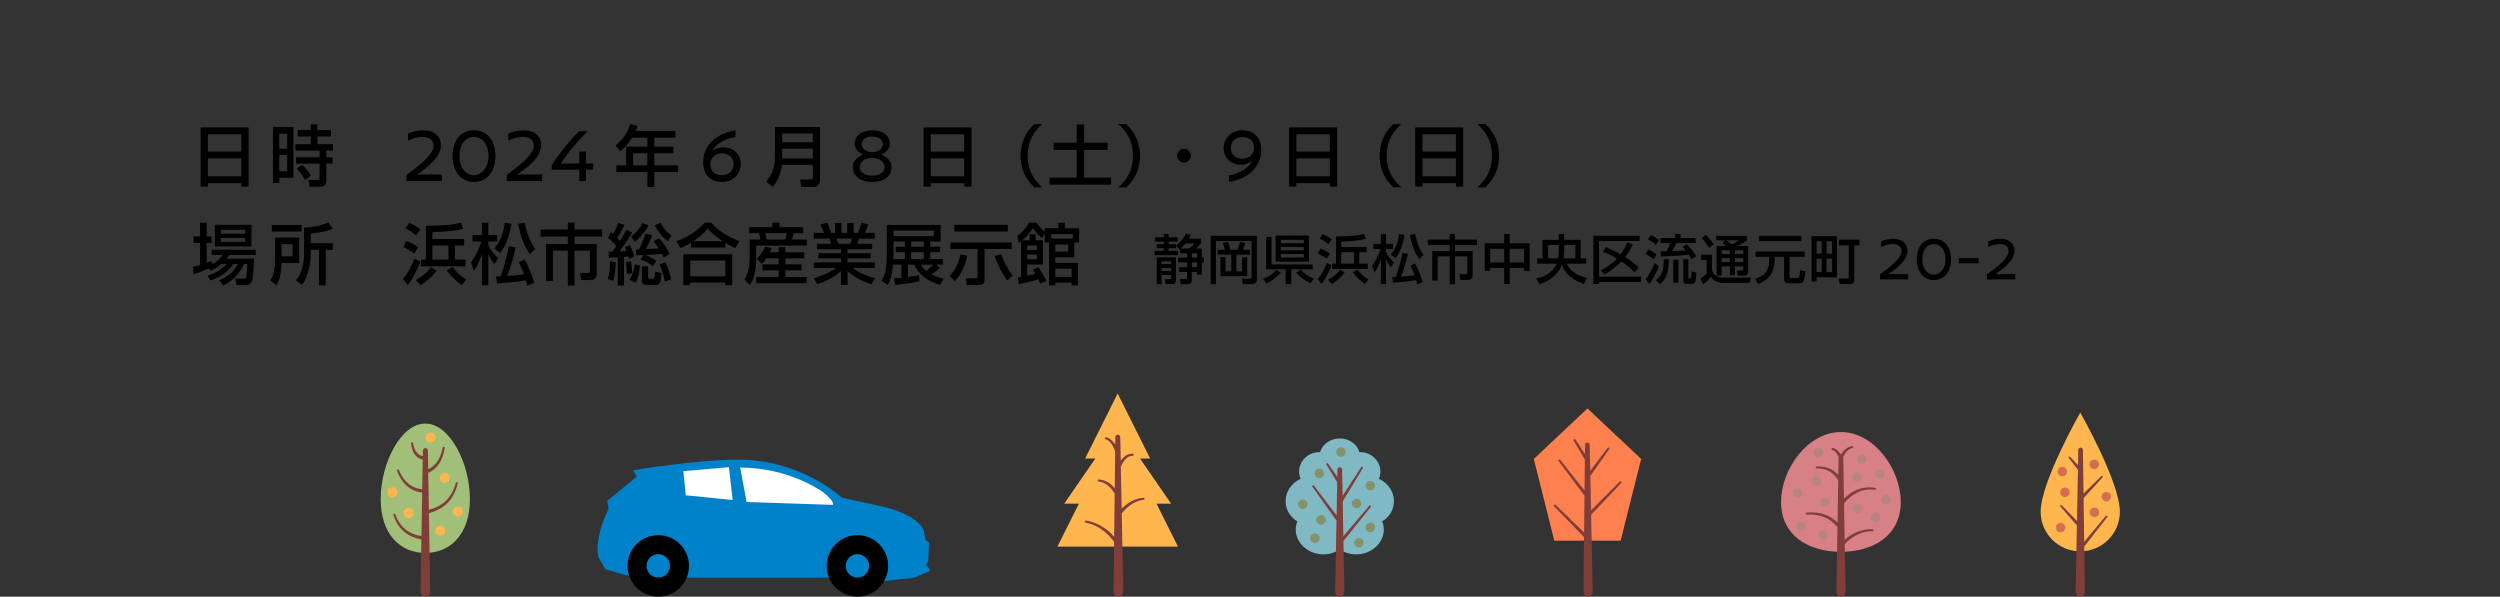 <?xml version="1.0" encoding="UTF-8"?>
<svg id="_レイヤー_1" data-name=" レイヤー 1" xmlns="http://www.w3.org/2000/svg" version="1.1" viewBox="0 0 750 179">
  <rect x="0" y="0" width="750" height="179" fill="#333333" stroke="none"/>
  <defs>
    <style>
      .cls-1 {
        fill: #d78086;
      }

      .cls-1, .cls-2, .cls-3, .cls-4, .cls-5, .cls-6, .cls-7, .cls-8, .cls-9, .cls-10, .cls-11, .cls-12 {
        stroke-width: 0px;
      }

      .cls-1, .cls-2, .cls-3, .cls-5, .cls-7, .cls-8, .cls-9, .cls-11, .cls-12 {
        fill-rule: evenodd;
      }

      .cls-2 {
        fill: #803e39;
      }

      .cls-3 {
        fill: #ffb64f;
      }

      .cls-4 {
        fill: #0082cb;
      }

      .cls-5 {
        fill: #80b9c3;
      }

      .cls-6 {
        fill: #000;
      }

      .cls-7 {
        fill: #a2bf7a;
      }

      .cls-8 {
        fill: #b88480;
      }

      .cls-9 {
        fill: #d36e4f;
      }

      .cls-10 {
        fill: #fff;
      }

      .cls-11 {
        fill: #ff804f;
      }

      .cls-12 {
        fill: #839268;
      }
    </style>
  </defs>
  <g>
    <path class="cls-6" d="M60.2,38.23h14.38v17.76h-2.19v-1.04h-10.03v1.04h-2.17v-17.76ZM72.39,40.29h-10.03v5.18h10.03v-5.18ZM72.39,47.51h-10.03v5.38h10.03v-5.38Z"/>
    <path class="cls-6" d="M81.88,38.11h6.15v15.2h-4.25v1.54h-1.89v-16.74ZM83.77,40.13v4.5h2.38v-4.5h-2.38ZM83.77,46.51v4.84h2.38v-4.84h-2.38ZM99.29,40.93h-4.06v2.32h4.67v1.94h-2.01v1.98h1.85v1.92h-1.85v4.9c0,.58,0,2.04-1.83,2.04h-3.17l-.39-2.04h2.94c.14,0,.43-.02.43-.32v-4.58h-7.07v-1.92h7.07v-1.98h-7.23v-1.94h4.61v-2.32h-3.92v-1.92h3.92v-1.7h1.99v1.7h4.06v1.92ZM90.61,49.43c1.28,1.2,1.87,1.94,2.66,3.22l-1.71,1.32c-1.1-1.74-1.36-2.14-2.54-3.38l1.6-1.16Z"/>
    <path class="cls-6" d="M66.48,79.17c-1.5,1.3-2.58,1.74-3.29,2.04l-.47-.7c-2.5,1.1-3.7,1.48-4.63,1.76l-.2-2.18c.45-.1,1.81-.5,2.13-.6v-6.6h-1.93v-1.98h1.93v-4.06h1.99v4.06h1.48v1.98h-1.48v5.96c.89-.28,1-.32,1.5-.52l.08.9c1.85-.92,2.62-1.88,3.23-2.74h-3.33v-1.58h13.24v1.58h-7.96c-.26.42-.39.66-.73,1.1h8.13c0,.22-.08,5.58-.63,6.8-.51,1.14-1.28,1.14-1.89,1.14h-2.66l-.41-1.96h2.58c.59,0,.65-.26.75-.78.16-.82.26-3.16.28-3.62h-.95c-1.63,3.66-4.14,5.44-6.28,6.5l-1.2-1.6c2.64-1.12,4.1-2.28,5.65-4.9h-1.4c-2.17,3.02-4.73,4.22-6.81,4.98l-.96-1.46c1.16-.36,3.58-1.14,5.83-3.52h-1.58ZM64.45,67.45h10.99v6.5h-10.99v-6.5ZM66.3,68.95v1.16h7.25v-1.16h-7.25ZM66.3,71.39v1.18h7.25v-1.18h-7.25Z"/>
    <path class="cls-6" d="M82.49,71.29h7.27v7.6h-5.3c-.12,3.44-.47,5.04-1.6,6.68l-1.73-1.46c.49-.84,1.36-2.32,1.36-5.8v-7.02ZM90.49,69.45h-8.94v-1.96h8.94v1.96ZM84.46,73.23v3.64h3.33v-3.64h-3.33ZM99.79,68.63c-1.46.62-3.21,1.12-6.54,1.44v2.88h6.62v2h-2.15v10.62h-2.03v-10.62h-2.44c.02,1.84-.02,6.92-2.64,10.54l-1.83-1.44c2.44-2.7,2.44-7.06,2.44-7.86v-7.92c2.58-.04,4.9-.54,7.29-1.54l1.28,1.9Z"/>
  </g>
  <g>
    <path class="cls-6" d="M132.29,43.59c0,3.43-3.92,6.57-7.16,8.74h7.43v1.98h-10.6v-1.86c2.97-2.16,8.11-5.89,8.11-8.67,0-1.47-.84-2.71-3.38-2.71-1.34,0-2.85.44-4.28,1.13v-2.14c1.31-.55,2.92-.97,4.53-.97,3.33,0,5.35,1.72,5.35,4.51Z"/>
    <path class="cls-6" d="M148.63,46.82c0,4.69-2.6,7.77-6.43,7.77s-6.43-3.08-6.43-7.77,2.42-7.73,6.43-7.73,6.43,3.1,6.43,7.73ZM137.85,46.82c0,3.89,2.19,5.75,4.34,5.75,1.97,0,4.35-1.86,4.35-5.75s-2.13-5.75-4.41-5.75c-2.1,0-4.28,1.7-4.28,5.75Z"/>
    <path class="cls-6" d="M162.36,43.59c0,3.43-3.92,6.57-7.16,8.74h7.43v1.98h-10.6v-1.86c2.97-2.16,8.11-5.89,8.11-8.67,0-1.47-.84-2.71-3.38-2.71-1.34,0-2.85.44-4.28,1.13v-2.14c1.31-.55,2.92-.97,4.53-.97,3.33,0,5.35,1.72,5.35,4.51Z"/>
    <path class="cls-6" d="M176.3,39.37c-3.23,3.22-5.84,6.25-8.06,9.68h5.55v-3.61h1.99v3.61h2.17v1.86h-2.17v3.4h-1.99v-3.4h-8.27v-1.42c2.04-3.1,5.21-7.22,8.18-10.12h2.6Z"/>
    <path class="cls-6" d="M189.64,41.29c-1.38,2.2-2.5,3.22-3.58,4.1l-1.4-1.78c2.13-1.64,3.6-3.7,4.37-6.4l2.25.56c-.18.5-.31.96-.57,1.5h11.92v2.02h-6.34v2.72h5.71v1.96h-5.71v3.62h7.11v2.02h-7.11v4.5h-2.07v-4.5h-9.32v-2.02h2.94v-5.58h6.38v-2.72h-4.57ZM189.93,45.97v3.62h4.27v-3.62h-4.27Z"/>
    <path class="cls-6" d="M220.63,41.13c-2.68.37-5.83,1.79-6.99,4.23.48-.51,2.02-1.17,3.23-1.17,3.41,0,5.35,2.27,5.35,5.02s-2.08,5.38-5.71,5.38c-3.29,0-5.57-2.2-5.57-5.89,0-5.41,4.28-8.74,9.7-9.57v2ZM213.09,49.27c0,1.87,1.2,3.29,3.45,3.29,2.07,0,3.52-1.31,3.52-3.32,0-2.14-1.61-3.22-3.45-3.22-2.07,0-3.52,1.31-3.52,3.25Z"/>
    <path class="cls-6" d="M243.85,49.47h-9.3c-.31,3.02-1.52,5.24-2.8,6.6l-1.87-1.56c2.01-2.56,2.62-4.42,2.62-8.12v-8.28h13.49v15.96c0,1.2-.83,2-1.87,2h-3.76l-.32-2.2h3.31c.16,0,.49-.1.49-.66v-3.74ZM234.65,42.67h9.2v-2.6h-9.2v2.6ZM234.65,47.51h9.2v-2.92h-9.2v2.92Z"/>
    <path class="cls-6" d="M266.95,43.16c0,1.59-1.43,2.74-2.52,3.27,1.22.39,3.03,1.68,3.03,3.68,0,2.92-2.47,4.48-5.82,4.48s-5.8-1.6-5.8-4.53c0-1.98,1.81-3.24,3.07-3.63-1.11-.57-2.51-1.68-2.51-3.27,0-2.74,2.51-4.07,5.25-4.07s5.3,1.28,5.3,4.07ZM257.93,50.08c0,1.93,2.04,2.63,3.71,2.63s3.74-.69,3.74-2.58c0-1.36-1.25-2.74-3.71-2.74s-3.74,1.38-3.74,2.69ZM258.48,43.32c0,1.2,1.31,2.35,3.17,2.35s3.22-1.15,3.22-2.33c0-1.52-1.36-2.4-3.22-2.4s-3.17.92-3.17,2.37Z"/>
    <path class="cls-6" d="M277.07,38.23h14.38v17.76h-2.19v-1.04h-10.03v1.04h-2.17v-17.76ZM289.26,40.29h-10.03v5.18h10.03v-5.18ZM289.26,47.51h-10.03v5.38h10.03v-5.38Z"/>
    <path class="cls-6" d="M312.68,37.23c-3.96,3.42-4.39,7.16-4.39,9.48s.43,6.06,4.39,9.48h-2.4c-1.4-1.34-4.1-4.2-4.1-9.48s2.7-8.14,4.1-9.48h2.4Z"/>
    <path class="cls-6" d="M323.02,37.31h2.21v5.5h7.05v2.18h-7.05v8.3h8.11v2.1h-18.48v-2.1h8.15v-8.3h-6.91v-2.18h6.91v-5.5Z"/>
    <path class="cls-6" d="M335.49,56.19c3.96-3.42,4.39-7.16,4.39-9.48s-.43-6.06-4.39-9.48h2.4c1.4,1.34,4.1,4.2,4.1,9.48s-2.7,8.14-4.1,9.48h-2.4Z"/>
    <path class="cls-6" d="M357.25,46.71c0,1.16-.91,2.08-2.05,2.08s-2.07-.92-2.05-2.08c0-1.16.93-2.08,2.05-2.08s2.05.92,2.05,2.08Z"/>
    <path class="cls-6" d="M378.36,44.94c0,5.4-4.28,8.81-9.68,9.64v-2.01c2.65-.37,5.83-1.87,6.99-4.31-.48.51-2.04,1.17-3.25,1.17-3.38,0-5.34-2.27-5.34-5.01s2.1-5.35,5.73-5.35c3.27,0,5.55,2.18,5.55,5.85ZM369.25,44.39c0,2.14,1.61,3.22,3.45,3.22,2.04,0,3.52-1.31,3.52-3.24s-1.2-3.26-3.45-3.26c-2.09,0-3.52,1.29-3.52,3.28Z"/>
    <path class="cls-6" d="M386.76,38.23h14.38v17.76h-2.19v-1.04h-10.03v1.04h-2.17v-17.76ZM398.95,40.29h-10.03v5.18h10.03v-5.18ZM398.95,47.51h-10.03v5.38h10.03v-5.38Z"/>
    <path class="cls-6" d="M420.4,37.23c-3.96,3.42-4.39,7.16-4.39,9.48s.43,6.06,4.39,9.48h-2.4c-1.4-1.34-4.1-4.2-4.1-9.48s2.7-8.14,4.1-9.48h2.4Z"/>
    <path class="cls-6" d="M424.58,38.23h14.38v17.76h-2.19v-1.04h-10.03v1.04h-2.17v-17.76ZM436.77,40.29h-10.03v5.18h10.03v-5.18ZM436.77,47.51h-10.03v5.38h10.03v-5.38Z"/>
    <path class="cls-6" d="M443.21,56.19c3.96-3.42,4.39-7.16,4.39-9.48s-.43-6.06-4.39-9.48h2.4c1.4,1.34,4.1,4.2,4.1,9.48s-2.7,8.14-4.1,9.48h-2.4Z"/>
    <path class="cls-6" d="M126.07,78.51c-.69,1.96-2.28,5.3-3.76,7.02l-1.4-1.84c1.46-1.68,2.84-4.36,3.47-6.1l1.69.92ZM121.92,72.29c.53.18,2.68,1.1,3.53,1.94l-1.22,1.84c-.91-.7-2.26-1.5-3.25-1.96l.95-1.82ZM122.72,66.83c.75.26,2.38,1.18,3.41,1.96l-1.26,1.82c-.73-.66-2.29-1.66-3.27-2.08l1.12-1.7ZM130.98,81.21c-1.12,1.62-3.41,3.54-4.79,4.36l-1.42-1.6c2.11-1.12,3.7-2.6,4.47-3.82l1.73,1.06ZM139.25,73.63h-2.76v4.28h3.19v1.98h-13.39v-1.98h1.48v-10.16c7.07-.1,8.82-.5,10.52-.98l.65,1.86c-2.88.82-7.6.96-9.22,1v2.08h9.53v1.92ZM129.72,73.63v4.28h4.83v-4.28h-4.83ZM138.46,85.53c-2.15-1.76-2.95-2.48-4.45-4.4l1.73-1c1.18,1.44,2.52,2.78,4.21,3.72l-1.5,1.68Z"/>
    <path class="cls-6" d="M141.28,78.73c.61-.84,1.99-2.76,3.17-6.28h-2.7v-1.94h2.84v-3.68h1.91v3.68h2.64v1.94h-2.64v1.16c.93,1.74,1.81,2.76,2.97,3.88l-1.1,1.76c-.77-.94-1.3-1.72-1.87-3v9.32h-1.91v-9.62c-.87,3.04-1.77,4.38-2.4,5.28l-.91-2.5ZM153.43,67.13c-.57,3.84-1.71,6.5-3.35,8.78l-1.79-1.38c1.95-2.38,2.66-4.52,3.15-7.7l1.99.3ZM148.82,82.99c.35-.02.75-.04,1.38-.08,1.3-3.94,1.95-6.34,2.46-9.08l2.05.38c-.63,3.02-1.46,5.64-2.56,8.58,2.21-.16,2.99-.22,5.06-.5-.71-2.02-1.22-3-1.56-3.64l1.69-.82c.87,1.3,2.36,4.94,2.92,7.06l-2.07.8c-.1-.42-.2-.92-.39-1.6-2.68.5-8.21.92-8.67.96l-.32-2.06ZM159.02,76.23c-1.6-1.92-2.95-5.52-3.56-9.08l1.97-.32c.41,2.22,1.46,5.56,3.13,7.86l-1.54,1.54Z"/>
    <path class="cls-6" d="M170.35,66.77h2.01v2.1h8.27v2.08h-8.27v2.26h6.66v8.66c0,.48,0,2.14-1.79,2.14h-2.86l-.35-2.14h2.48c.41,0,.47-.2.47-.6v-6.1h-4.61v10.48h-2.01v-10.48h-4.47v9.08h-2.07v-11.04h6.54v-2.26h-8.19v-2.08h8.19v-2.1Z"/>
    <path class="cls-6" d="M184.92,73.77c-1.24-1.36-2.14-2.12-2.56-2.46l.95-1.66c.28.2.33.26.59.48.75-1.18,1.14-2.08,1.6-3.24l1.83.56c-.69,1.58-1.83,3.44-2.16,3.94.49.54.67.72.79.86,1.14-1.72,1.61-2.62,1.99-3.34l1.71.8c-1.16,2.04-3.35,5.12-3.78,5.68.67-.02.98-.04,2.07-.08-.18-.5-.28-.76-.47-1.2l1.48-.56c.53,1.04,1.12,2.6,1.32,3.46l-1.58.62c-.1-.38-.14-.48-.2-.68-.35.04-1.04.08-1.3.08v8.62h-1.87v-8.48c-1.83.12-2.03.12-2.66.16l-.1-1.84c.57,0,.67,0,1.2-.04.3-.4.85-1.2,1.16-1.68ZM184.69,78.63c0,.64-.08,3.66-.67,5.58l-1.65-.46c.47-1.82.63-3.56.65-5.4l1.67.28ZM189.3,78.45c.24,1.16.33,2.3.33,3.52l-1.61.26c.02-1.22-.14-2.88-.24-3.58l1.51-.2ZM191.98,79.69c-.06.78-.2,3.18-1.28,5.16l-1.81-.94c.39-.62,1.08-1.68,1.52-4.6l1.58.38ZM194.57,67.59c-.91,1.82-2.52,3.64-4.02,4.94l-1.28-1.5c.63-.48,2.25-1.74,3.49-4.1l1.81.66ZM193,76.51c-.45.02-1.71.08-2.15.08v-1.78c.22,0,.41,0,.91-.02.87-1.74,1.52-3.64,1.89-4.72l2.01.44c-.69,1.86-.96,2.46-1.91,4.2.79-.02,2.93-.14,3.84-.18-.87-1.38-1.04-1.6-1.5-2.14l1.61-.98c1.48,1.56,2.56,3.46,3.19,4.78l-1.79,1.06c-.22-.5-.33-.72-.53-1.08-2.13.2-2.4.22-4.92.32,1.63.66,2.44,1.18,3.21,1.74l-.98,1.6c-.91-.72-2.38-1.5-3.68-1.94l.81-1.38ZM194.44,79.91v3.26c0,.4.1.46.41.46h1c.39,0,.57,0,.69-2.12l1.95.4c-.37,2.8-.51,3.56-1.63,3.56h-2.82c-.61,0-1.48-.14-1.48-1.02v-4.54h1.87ZM200.35,72.35c-1.69-1.24-2.99-2.9-3.94-4.76l1.73-.8c1.3,2.42,2.6,3.38,3.29,3.9l-1.08,1.66ZM199.58,78.65c.69,1.3,1.46,3.6,1.75,5.14l-1.87.68c-.51-2.38-.95-3.7-1.6-5.16l1.71-.66Z"/>
    <path class="cls-6" d="M207.28,72.81c-1.48.9-2.36,1.28-3.13,1.62l-1.2-2.08c3.09-1.04,6.36-3.1,8.45-5.54h1.93c1.75,1.94,3.7,3.6,8.47,5.54l-1.22,2.08c-.57-.24-1.46-.66-2.97-1.58v1.42h-10.32v-1.46ZM205,76.27h14.67v9.28h-2.09v-.78h-10.52v.78h-2.07v-9.28ZM207.06,78.17v4.72h10.52v-4.72h-10.52ZM216.83,72.35c-.49-.3-2.76-1.78-4.51-3.78-1.56,1.88-3.31,3.12-4.33,3.78h8.84Z"/>
    <path class="cls-6" d="M224.75,68.13h6.95v-1.34h2.17v1.34h7.07v1.82h-2.82c-.16.74-.43,1.58-.55,1.92h4.47v1.82h-15.17v3.62c0,.64,0,5.7-1.93,8.2l-1.58-1.62c1.54-2.54,1.54-5.82,1.54-6.38v-5.64h3.17c-.06-.66-.18-1.26-.37-1.92h-2.95v-1.82ZM229.91,77.51c-.59.88-.91,1.22-1.28,1.6l-1.6-1.46c1.38-1.3,2.11-2.72,2.48-3.62l1.95.34c-.18.5-.3.84-.53,1.32h2.68v-1.52h1.99v1.52h5.67v1.82h-5.67v1.8h4.88v1.78h-4.88v2h6.44v1.88h-15.17v-1.88h6.74v-2h-4.86v-1.78h4.86v-1.8h-3.7ZM229.62,69.95c.12.4.33,1.44.43,1.92h5.55c.18-.66.3-1.24.41-1.92h-6.4Z"/>
    <path class="cls-6" d="M244.17,83.47c1.95-.6,4.39-1.46,6.66-3.1h-6.68v-1.66h8.15v-1.2h-6.78v-1.54h6.78v-1.2h-7.19v-1.64h4.23c-.06-.22-.33-1.18-.53-1.56h-4.67v-1.72h3.09c-.14-.3-.77-1.66-1.14-2.48l2.05-.58c.49.94.79,1.74,1.18,3.06h1.2v-2.94h1.93v2.94h1.71v-2.94h1.93v2.94h1.28c.37-.82.87-2.22,1.08-3.08l2.05.6c-.06.18-.49,1.42-1.08,2.48h3.03v1.72h-4.77c-.06.22-.41,1.32-.49,1.56h4.47v1.64h-7.39v1.2h6.93v1.54h-6.93v1.2h8.17v1.66h-6.66c2.17,1.66,4.16,2.42,6.76,3.08l-1.14,1.82c-2.78-.94-4.77-1.82-7.13-3.96v4.2h-1.99v-4.18c-2.21,1.98-4.47,3-7.11,3.92l-1.02-1.78ZM250.91,71.57c.1.24.47,1.34.55,1.56h3.66c.18-.46.31-.92.43-1.56h-4.65Z"/>
    <path class="cls-6" d="M268.14,83.53c.51-.04.93-.06,2.26-.18v-3.96h-2.48c-.32,3.08-.65,4.34-1.58,6.08l-1.87-1.24c.59-.96,1.58-2.5,1.58-8.1v-8.64h16.13v4.96h-3.13v1.58h2.97v1.62h-2.97v2.08h3.82v1.66h-1.97l1.06.98c-.79.74-1.77,1.46-2.46,1.96,1.61.76,2.8,1.06,3.6,1.26l-1.08,1.92c-4.29-1.5-6.01-2.84-7.84-6.12h-1.81v3.7c1.34-.16,2.38-.34,3.35-.52l.1,1.84c-1.83.46-5.63.94-7.21,1.06l-.47-1.94ZM271.47,77.73v-2.08h-2.74v-1.62h2.74v-1.58h-3.41v3.76c0,.58-.02,1.12-.04,1.52h3.45ZM268.06,69.15v1.68h12.09v-1.68h-12.09ZM273.36,74.03h3.8v-1.58h-3.8v1.58ZM273.36,75.65v2.08h3.8v-2.08h-3.8ZM276.26,79.39c.28.46.71,1.16,1.65,1.92.59-.48,1.85-1.68,2.09-1.92h-3.74Z"/>
    <path class="cls-6" d="M290.16,76.73c-.59,3.2-2.01,5.9-3.74,7.58l-1.6-1.54c1.1-.96,2.76-3.26,3.27-6.48l2.07.44ZM285.08,72.71h18.46v1.96h-8.17v9.22c0,.88-.26,1.62-1.73,1.62h-3.6l-.3-2.04h3.03c.49,0,.49-.22.49-.58v-8.22h-8.17v-1.96ZM286.3,67.45h16.05v1.98h-16.05v-1.98ZM302.22,84.15c-1.26-1.48-3.05-4.92-3.82-7.4l1.99-.48c.47,1.68,1.67,4.06,3.39,6.36l-1.56,1.52Z"/>
    <path class="cls-6" d="M312.12,85.09c-.16-.36-.24-.54-.61-1.28-3.23.88-3.88,1.06-5.85,1.44l-.3-2c.57-.08.73-.12.97-.16v-10.68c-.14.1-.26.2-.69.5l-.45-2.1c1.08-.78,2.5-2.14,3.52-4h2.19c.98,1.32,1.46,1.78,2.54,2.64v-1h4.08v-1.64h1.95v1.64h4.27v4.32h-1.46v4.42h-5.69v1.68h6.8v6.74h-1.91v-.82h-4.89v.82h-1.87v-12.84h-1.28v-2.68l-.83,1.36c-.93-.74-1.95-1.88-2.68-3-.39.56-1.38,1.96-3.21,3.62h2.15v-1.82h1.83v1.82h2.19v7.3h-4.71v3.34c.47-.1,1.64-.38,2.42-.58-.35-.64-.47-.84-.71-1.22l1.63-.74c.45.66,1.89,2.98,2.4,4.08l-1.81.84ZM308.18,73.65v1.36h2.88v-1.36h-2.88ZM308.18,76.37v1.4h2.88v-1.4h-2.88ZM321.85,70.25h-6.52v1.32h6.52v-1.32ZM316.59,73.33v2.16h3.86v-2.16h-3.86ZM316.59,80.61v2.46h4.89v-2.46h-4.89Z"/>
    <path class="cls-6" d="M354.05,74.72s-.11.08-.17.13l-1.1-1.15v.75h-2.19v.8h2.85v1.29h-7.06v-1.29h2.77v-.8h-2.14v-1.21h2.14v-.75h-2.63v-1.31h2.63v-.98h1.43v.98h2.74v1.31h-2.74v.75h2.19v.45c1.94-1.39,2.73-3.09,2.95-3.58l1.48.34c-.13.34-.22.62-.54,1.15h3.61v1.44c-.63.74-.71.82-1.43,1.51h1.7v2.74h.61v1.45h-.61v3.63h-1.43v-.78h-1.58v2.56c0,.78-.47,1.1-1.1,1.1h-2.21l-.32-1.55h1.73c.28,0,.5-.11.5-.45v-1.67h-2.47v-1.44h2.47v-1.41h-2.71v-1.45h2.71v-1.28h-2.1v-1.26ZM347.01,77.2h5.77v6.99c0,.96-.55,1.04-1.15,1.04h-1.95l-.3-1.45h1.48c.28,0,.49-.1.49-.38v-.9h-2.89v2.74h-1.45v-8.03ZM348.45,78.4v.85h2.89v-.85h-2.89ZM348.45,80.41v.9h2.89v-.9h-2.89ZM356.76,74.53c.17-.13.99-.77,1.61-1.51h-2.68c-.73.91-1.18,1.3-1.42,1.51h2.49ZM357.53,75.98v1.28h1.61v-1.28h-1.61ZM357.53,78.72v1.41h1.61v-1.41h-1.61Z"/>
    <path class="cls-6" d="M363.2,70.74h13.86v13.07c0,1.1-.69,1.42-1.53,1.42h-2.69l-.24-1.61h2.38c.41,0,.49-.22.49-.53v-10.82h-10.67v12.96h-1.6v-14.49ZM365.31,74.94h2.16c-.17-.85-.61-1.99-.66-2.08l1.59-.32c.14.42.5,1.54.71,2.4h2.13c.33-.93.47-1.34.76-2.39l1.58.32c-.3.94-.41,1.31-.68,2.07h2.06v1.47h-4.05v4.99h1.7v-4.23h1.56v5.7h-8.03v-5.7h1.5v4.23h1.75v-4.99h-4.07v-1.47Z"/>
    <path class="cls-6" d="M384.25,81.77c-1.89,1.92-2.76,2.54-4.33,3.28l-.98-1.42c1.37-.51,2.9-1.42,3.91-2.61l1.4.75ZM381.47,79.33h12.35v1.44h-6.43v4.46h-1.69v-4.46h-5.86v-9.69h1.62v8.26ZM382.69,70.66h10.02v7.84h-10.02v-7.84ZM384.25,71.95v.99h6.9v-.99h-6.9ZM384.25,74.08v1.01h6.9v-1.01h-6.9ZM384.25,76.22v1.01h6.9v-1.01h-6.9ZM393.14,85.01c-2.1-1.1-3.37-2.13-4.25-3.28l1.37-.78c.99,1.15,2.46,2.11,3.84,2.64l-.96,1.42Z"/>
    <path class="cls-6" d="M399.46,79.57c-.55,1.57-1.83,4.24-3.01,5.62l-1.12-1.47c1.17-1.34,2.27-3.49,2.77-4.88l1.35.74ZM396.13,74.59c.43.14,2.14.88,2.82,1.55l-.98,1.47c-.72-.56-1.81-1.2-2.6-1.57l.76-1.46ZM396.78,70.22c.6.21,1.91.94,2.73,1.57l-1.01,1.46c-.58-.53-1.83-1.33-2.62-1.66l.9-1.36ZM403.38,81.73c-.9,1.3-2.73,2.83-3.83,3.49l-1.13-1.28c1.69-.9,2.96-2.08,3.58-3.06l1.39.85ZM410,75.66h-2.21v3.42h2.55v1.58h-10.72v-1.58h1.18v-8.13c5.66-.08,7.06-.4,8.41-.78l.52,1.49c-2.3.66-6.08.77-7.37.8v1.66h7.63v1.54ZM402.37,75.66v3.42h3.86v-3.42h-3.86ZM409.37,85.18c-1.72-1.41-2.36-1.98-3.56-3.52l1.39-.8c.94,1.15,2.02,2.22,3.37,2.98l-1.2,1.34Z"/>
    <path class="cls-6" d="M411.62,79.74c.49-.67,1.59-2.21,2.54-5.02h-2.16v-1.55h2.27v-2.94h1.53v2.94h2.11v1.55h-2.11v.93c.74,1.39,1.45,2.21,2.38,3.1l-.88,1.41c-.61-.75-1.04-1.38-1.5-2.4v7.46h-1.53v-7.7c-.69,2.43-1.42,3.5-1.92,4.22l-.72-2ZM421.35,70.46c-.46,3.07-1.37,5.2-2.68,7.02l-1.43-1.1c1.56-1.9,2.13-3.62,2.52-6.16l1.59.24ZM417.66,83.15c.28-.02.6-.03,1.1-.06,1.04-3.15,1.56-5.07,1.97-7.26l1.64.3c-.5,2.42-1.17,4.51-2.05,6.86,1.76-.13,2.4-.18,4.05-.4-.57-1.62-.98-2.4-1.25-2.91l1.35-.66c.69,1.04,1.89,3.95,2.33,5.65l-1.65.64c-.08-.34-.16-.74-.31-1.28-2.14.4-6.57.74-6.93.77l-.25-1.65ZM425.82,77.74c-1.28-1.54-2.36-4.42-2.85-7.26l1.58-.26c.33,1.78,1.17,4.45,2.5,6.29l-1.23,1.23Z"/>
    <path class="cls-6" d="M434.88,70.18h1.61v1.68h6.62v1.66h-6.62v1.81h5.33v6.93c0,.38,0,1.71-1.43,1.71h-2.28l-.28-1.71h1.99c.33,0,.38-.16.38-.48v-4.88h-3.69v8.38h-1.61v-8.38h-3.58v7.26h-1.65v-8.83h5.23v-1.81h-6.55v-1.66h6.55v-1.68Z"/>
    <path class="cls-6" d="M452.91,70.22v2.75h5.99v8.3h-1.67v-.9h-4.32v4.85h-1.65v-4.85h-4.21v.9h-1.64v-8.3h5.85v-2.75h1.65ZM447.05,74.64v4.08h4.21v-4.08h-4.21ZM452.91,74.64v4.08h4.32v-4.08h-4.32Z"/>
    <path class="cls-6" d="M460.9,83.55c1.07-.24,4.63-1.06,6.08-4.45h-5.85v-1.63h1.65v-5.52h4.85v-1.74h1.61v1.74h4.95v5.52h1.67v1.63h-5.86c.76,1.57,2.02,3.22,6.08,4.29l-.9,1.81c-4.88-1.74-6.24-4.38-6.6-5.74-1.7,4.18-5.58,5.42-6.74,5.81l-.95-1.71ZM467.64,73.5h-3.26v3.97h3.07c.09-.43.19-1.23.19-2.3v-1.66ZM469.25,75.18c0,.37,0,1.34-.14,2.29h3.5v-3.97h-3.36v1.68Z"/>
    <path class="cls-6" d="M478.02,70.75h13.87v1.55h-12.18v10.7h12.59v1.58h-12.59v.62h-1.69v-14.46ZM480.29,81.07c1.17-.59,3.06-1.65,4.78-3.49-1.65-.98-3.04-1.62-4.16-2.11l.85-1.36c1.28.58,2.98,1.34,4.41,2.16.46-.59,1.12-1.5,2.03-3.54l1.67.61c-.35.74-1.06,2.13-2.3,3.76,2,1.26,3.25,2.38,4.05,3.09l-1.21,1.52c-.74-.72-1.77-1.74-3.97-3.28-1.78,1.87-3.58,3.07-5.09,3.98l-1.06-1.34Z"/>
    <path class="cls-6" d="M494.47,74.86c.95.37,1.86.94,2.57,1.49l-.96,1.38c-.91-.77-2.16-1.41-2.44-1.55l.83-1.31ZM497.63,79.94c-.69,1.89-1.91,4-2.76,5.23l-1.15-1.38c.95-1.26,1.89-2.91,2.65-4.9l1.26,1.04ZM495.32,70.54c.77.37,1.67.91,2.39,1.47l-.96,1.42c-.82-.74-1.37-1.09-2.36-1.63l.93-1.26ZM500.67,77.76c-.1,3.74-.55,5.65-2.66,7.52l-1.26-1.22c1.92-1.46,2.33-2.86,2.38-6.3h1.54ZM507.46,77.76c-.21-.37-.32-.56-.84-1.36-1.98.24-2.6.27-8.35.56l-.17-1.55c.33,0,1.4-.03,1.86-.05.55-1.06.79-1.49,1.12-2.43h-2.98v-1.5h4.4v-1.22h1.66v1.22h4.52v1.5h-5.83c-.22.53-.49,1.15-1.18,2.38,1.69-.03,2.6-.06,4.03-.18-.36-.48-.57-.7-.88-1.06l1.21-.78c.47.46,1.64,1.63,2.87,3.55l-1.43.91ZM503.55,77.89v6.94h-1.56v-6.94h1.56ZM506.5,77.76v5.39c0,.1,0,.38.24.38h.36c.22,0,.25-.08.28-.37.02-.11.06-.88.08-1.74l1.43.4c0,.98-.21,2.37-.27,2.62-.19.72-.68.72-.9.72h-1.8c-.65,0-.9-.5-.9-.83v-6.58h1.47Z"/>
    <path class="cls-6" d="M510.33,76.4h3.26v4.22c0,2.03,2,2.67,3.5,2.67h8.13l-.33,1.58h-7.86c-1.23,0-2.85-.34-3.78-1.84-.35.46-1.05,1.39-2.28,2.3l-.85-1.79c.66-.35,1.32-.86,1.89-1.39v-4.14h-1.67v-1.62ZM511.76,70.4c.71.75,1.65,1.77,2.38,2.88l-1.39,1.07c-.8-1.3-1.45-2.13-2.24-2.96l1.25-.99ZM517.49,72.09h-2.63v-1.33h9.22v1.33c-.41.32-1.01.8-2.93,1.68h3.32v7.57c0,1.13-.64,1.33-1.27,1.33h-1.86l-.28-1.5h1.54c.36,0,.39-.21.39-.46v-.79h-2.55v2.61h-1.46v-2.61h-2.49v2.75h-1.5v-8.89h2.99c-.49-.35-.69-.46-1.25-.75l.76-.93ZM516.48,75.07v1.15h2.49v-1.15h-2.49ZM516.48,77.44v1.19h2.49v-1.19h-2.49ZM517.78,72.09c.6.37,1.18.78,1.77,1.2.22-.1,1.21-.54,2.14-1.2h-3.91ZM520.44,75.07v1.15h2.55v-1.15h-2.55ZM520.44,77.44v1.19h2.55v-1.19h-2.55Z"/>
    <path class="cls-6" d="M526.68,75.46h14.72v1.6h-4.52v5.68c0,.59.25.67.55.67h1.73c.58,0,.72-.05.88-2.34l1.58.37c-.31,3.23-.68,3.54-1.91,3.54h-2.96c-1.28,0-1.53-.43-1.53-1.49v-6.43h-2.77c-.09,3.38-.54,6.51-5.12,8.14l-.8-1.57c4.1-1.22,4.18-3.73,4.27-6.58h-4.11v-1.6ZM527.74,70.72h12.65v1.6h-12.65v-1.6Z"/>
    <path class="cls-6" d="M543.46,70.83h7.62v12.34h-6.11v1.3h-1.51v-13.63ZM544.97,72.37v3.73h1.55v-3.73h-1.55ZM544.97,77.58v4.05h1.55v-4.05h-1.55ZM547.97,72.37v3.73h1.66v-3.73h-1.66ZM547.97,77.58v4.05h1.66v-4.05h-1.66ZM554.63,73.62h-2.93v-1.73h6.14v1.73h-1.54v10.3c0,.75-.35,1.31-1.18,1.31h-3.21l-.3-1.68h2.63c.3,0,.39-.18.39-.38v-9.55Z"/>
    <path class="cls-6" d="M572.25,75.24c0,2.74-3.13,5.26-5.73,6.99h5.94v1.58h-8.48v-1.49c2.37-1.73,6.49-4.71,6.49-6.93,0-1.18-.67-2.17-2.7-2.17-1.07,0-2.28.35-3.42.9v-1.71c1.05-.44,2.34-.77,3.62-.77,2.66,0,4.28,1.38,4.28,3.6Z"/>
    <path class="cls-6" d="M585.32,77.81c0,3.75-2.08,6.21-5.14,6.21s-5.14-2.46-5.14-6.21,1.94-6.18,5.14-6.18,5.14,2.48,5.14,6.18ZM576.7,77.81c0,3.11,1.76,4.6,3.48,4.6,1.58,0,3.48-1.49,3.48-4.6s-1.7-4.6-3.53-4.6c-1.68,0-3.42,1.36-3.42,4.6Z"/>
    <path class="cls-6" d="M587.65,78.99v-1.56h5.97v1.56h-5.97Z"/>
    <path class="cls-6" d="M604.36,75.24c0,2.74-3.13,5.26-5.73,6.99h5.94v1.58h-8.48v-1.49c2.37-1.73,6.49-4.71,6.49-6.93,0-1.18-.67-2.17-2.7-2.17-1.07,0-2.28.35-3.43.9v-1.71c1.05-.44,2.34-.77,3.62-.77,2.66,0,4.28,1.38,4.28,3.6Z"/>
  </g>
  <g>
    <g>
      <polygon class="cls-3" points="328.6 137.57 325.54 137.57 335.3 118.05 345.06 137.57 342.01 137.57 351.34 151.11 346.95 151.11 353.39 163.99 317.22 163.99 323.66 151.11 319.26 151.11 328.6 137.57 328.6 137.57"/>
      <path class="cls-2" d="M334.57,133.35c-.22-.32-.44-.61-.67-.86-.68-.76-1.37-1.2-2.09-1.29-.17-.03-.33.09-.35.26-.03.17.09.33.26.35.57.12,1.09.53,1.58,1.18.45.58.86,1.36,1.25,2.29l-.13,11.2c-.54-.65-1.11-1.18-1.71-1.58-.96-.65-1.98-1.01-3.06-1.07-.17-.02-.32.11-.34.28-.01.17.11.32.28.34,1.17.14,2.24.65,3.2,1.57.58.55,1.11,1.25,1.61,2.1l-.15,12.9c-.87-.97-1.79-1.8-2.76-2.49-1.74-1.24-3.63-2.03-5.68-2.36-.17-.03-.33.08-.36.25-.03.17.08.33.25.36,1.92.38,3.69,1.19,5.29,2.42,1.16.89,2.24,2.01,3.24,3.35l-.17,14.97c0,.81.66,1.46,1.47,1.46.81,0,1.46-.66,1.46-1.47l-.46-23.47c.77-.97,1.59-1.78,2.46-2.42,1.27-.94,2.63-1.51,4.11-1.68.17-.01.29-.16.28-.33-.01-.17-.16-.29-.33-.28-1.61.1-3.12.65-4.54,1.6-.69.46-1.36,1.02-2.01,1.67l-.25-12.58c.48-1.06,1.02-1.92,1.65-2.49.56-.52,1.19-.8,1.91-.79.17.01.31-.12.32-.28.01-.17-.12-.31-.28-.32-.89-.09-1.7.2-2.45.79-.41.32-.8.74-1.18,1.24l-.14-7.03c0-.41-.33-.74-.74-.74-.41,0-.74.33-.74.74l-.02,2.18h0Z"/>
    </g>
    <g>
      <path class="cls-7" d="M127.59,127.07c7.39,0,13.38,11.94,13.38,22.65s-6,16.16-13.38,16.16-13.38-5.45-13.38-16.16,6-22.65,13.38-22.65h0Z"/>
      <path class="cls-3" d="M133.41,141.85c.83,0,1.51.68,1.51,1.51s-.68,1.51-1.51,1.51-1.51-.68-1.51-1.51.68-1.51,1.51-1.51h0ZM137.33,151.98c-.83,0-1.51.68-1.51,1.51s.68,1.51,1.51,1.51,1.51-.68,1.51-1.51-.68-1.51-1.51-1.51h0ZM132.12,157.65c-.83,0-1.51.68-1.51,1.51s.68,1.51,1.51,1.51,1.51-.68,1.51-1.51-.68-1.51-1.51-1.51h0ZM122.56,152.37c-.83,0-1.51.68-1.51,1.51s.68,1.51,1.51,1.51,1.51-.68,1.51-1.51-.68-1.51-1.51-1.51h0ZM117.74,146.19c-.83,0-1.51.68-1.51,1.51s.68,1.51,1.51,1.51,1.51-.68,1.51-1.51-.68-1.51-1.51-1.51h0ZM129.16,129.76c-.83,0-1.51.68-1.51,1.51s.68,1.51,1.51,1.51,1.51-.68,1.51-1.51-.68-1.51-1.51-1.51h0Z"/>
      <path class="cls-2" d="M126.81,137.9l-.15,8.87c-1.52-.14-2.86-.64-4-1.55-1.22-.96-2.23-2.36-3.01-4.22-.06-.15-.24-.23-.39-.17-.15.06-.23.24-.17.39.76,2.02,1.79,3.55,3.05,4.63,1.27,1.09,2.77,1.72,4.51,1.93l-.22,13.04c-1.75-.28-3.24-.86-4.47-1.77-1.52-1.12-2.65-2.71-3.38-4.78-.05-.16-.22-.24-.38-.19-.16.05-.24.22-.19.38.71,2.25,1.86,3.99,3.45,5.25,1.34,1.06,3,1.77,4.96,2.14l-.27,15.65c0,.81.66,1.46,1.46,1.46s1.46-.66,1.46-1.46l-.4-23.55c2.14-.56,3.96-1.5,5.4-2.88,1.54-1.48,2.66-3.47,3.25-6.07.04-.16-.06-.32-.22-.36-.16-.04-.32.06-.36.22-.63,2.42-1.73,4.26-3.22,5.61-1.32,1.19-2.96,1.98-4.86,2.44l-.19-11.05c1.35-.6,2.48-1.52,3.34-2.87.76-1.19,1.31-2.7,1.6-4.6.03-.16-.08-.32-.24-.35-.16-.03-.32.08-.35.24-.36,1.77-.93,3.17-1.69,4.25-.72,1.02-1.62,1.75-2.67,2.22l-.1-5.58c0-.41-.33-.74-.74-.74s-.74.33-.74.74l-.03,1.69c-.7-.17-1.32-.5-1.8-1.09-.53-.65-.91-1.56-1.12-2.83-.02-.16-.17-.28-.34-.26-.16.02-.28.17-.26.34.13,1.44.52,2.49,1.06,3.26.62.87,1.45,1.37,2.44,1.62h0Z"/>
    </g>
    <g>
      <path class="cls-4" d="M182.57,152.62l-.13-.77-.28-1.61,8.87-7.24-1.12-1.9s18.56-3.21,31.83-3.21c17.48,0,29.24,10,30.66,11.27.1.09.15.13.15.13l13.7,3.03s9.33,2.43,10.89,6.88l.52,2.83,1.04.74-.23,5.6-.63.87,1.22,2.02-4.79,2.02-9.38,1.07-12.85-1.05h-53.96s-10.2-.73-10.2-.73l-6.22-1.78-2.14-3.56s-1.53-5.22,3.06-14.61Z"/>
      <path class="cls-10" d="M247.1,147.78s-9.96-7.51-25.06-7.51l1.94,10.33,25.87.86s.82-.71-2.75-3.68Z"/>
      <polygon class="cls-10" points="218.68 140.15 219.8 150.01 205.73 148.58 205.01 141.34 218.68 140.15"/>
      <path class="cls-6" d="M248,169.76c0-5.08,4.13-9.22,9.22-9.22,5.08,0,9.22,4.13,9.22,9.22s-4.13,9.22-9.22,9.22c-5.08,0-9.22-4.13-9.22-9.22ZM253.7,169.76c0,1.94,1.58,3.52,3.52,3.52,1.94,0,3.52-1.58,3.52-3.52,0-1.94-1.58-3.52-3.52-3.52-1.94,0-3.52,1.58-3.52,3.52Z"/>
      <path class="cls-6" d="M188.26,169.76c0-5.08,4.13-9.22,9.22-9.22,5.08,0,9.22,4.13,9.22,9.22,0,5.08-4.13,9.22-9.22,9.22-5.08,0-9.22-4.13-9.22-9.22ZM193.96,169.76c0,1.94,1.58,3.52,3.52,3.52,1.94,0,3.52-1.58,3.52-3.52,0-1.94-1.58-3.52-3.52-3.52-1.94,0-3.52,1.58-3.52,3.52Z"/>
    </g>
    <g>
      <polygon class="cls-11" points="476.24 122.54 492.35 137.69 486.19 162.2 466.29 162.2 460.14 137.69 476.24 122.54 476.24 122.54"/>
      <path class="cls-2" d="M475.46,137.98l-.1,9.18-7.27-9.19c-.11-.14-.31-.16-.44-.06-.14.11-.16.31-.06.44l7.76,10.35-.12,11.08-8.56-8.34c-.12-.12-.32-.12-.45,0-.12.12-.12.32,0,.45l8.99,9.23-.17,16.48c0,.76.62,1.38,1.39,1.37.76,0,1.38-.63,1.37-1.39l-.47-23.12,9.04-9.54c.12-.13.12-.33,0-.45-.13-.12-.33-.12-.45,0l-8.61,8.63-.21-10.3,5.67-8.04c.1-.14.07-.34-.07-.44-.14-.1-.34-.07-.44.07l-5.19,6.84-.16-7.8c0-.38-.32-.7-.7-.69-.38,0-.7.32-.69.7l-.03,2.78-2.85-4.37c-.09-.15-.29-.19-.44-.1-.15.09-.19.29-.1.44l3.38,5.76h0Z"/>
    </g>
    <g>
      <path class="cls-5" d="M390.19,143.64c-.53-1.22-.63-2.65-.15-4.02.87-2.51,3.42-4.12,5.99-3.98.65-2.33,3.07-4.11,5.9-4.11s5.25,1.77,5.9,4.11c2.57-.14,5.12,1.47,5.99,3.98.47,1.37.38,2.79-.15,4.02,1.86.86,3.39,2.4,4.1,4.37,1.16,3.24-.24,6.73-3.13,8.4,1.25,2.89.12,6.46-2.92,8.46-3.04,2-7.14,1.87-9.79-.1-2.65,1.97-6.75,2.1-9.79.1-3.04-2-4.17-5.57-2.92-8.46-2.89-1.68-4.29-5.16-3.13-8.4.71-1.97,2.24-3.51,4.1-4.37h0Z"/>
      <path class="cls-12" d="M402.29,134.19c.78,0,1.42.64,1.42,1.42s-.64,1.42-1.42,1.42-1.42-.64-1.42-1.42.64-1.42,1.42-1.42h0ZM411.07,144.27c-.78,0-1.42.64-1.42,1.42s.64,1.42,1.42,1.42,1.42-.64,1.42-1.42-.64-1.42-1.42-1.42h0ZM406.96,149.61c-.78,0-1.42.64-1.42,1.42s.64,1.42,1.42,1.42,1.42-.64,1.42-1.42-.64-1.42-1.42-1.42h0ZM395.76,140.57c-.78,0-1.42.64-1.42,1.42s.64,1.42,1.42,1.42,1.42-.64,1.42-1.42-.64-1.42-1.42-1.42h0ZM390.84,149.87c-.78,0-1.42.64-1.42,1.42s.64,1.42,1.42,1.42,1.42-.64,1.42-1.42-.64-1.42-1.42-1.42h0ZM396.29,154.54c-.78,0-1.42.64-1.42,1.42s.64,1.42,1.42,1.42,1.42-.64,1.42-1.42-.64-1.42-1.42-1.42h0ZM394.5,160.04c-.78,0-1.42.64-1.42,1.42s.64,1.42,1.42,1.42,1.42-.64,1.42-1.42-.64-1.42-1.42-1.42h0ZM407.68,161.42c-.78,0-1.42.64-1.42,1.42s.64,1.42,1.42,1.42,1.42-.64,1.42-1.42-.64-1.42-1.42-1.42h0ZM411.07,156.8c-.78,0-1.42.64-1.42,1.42s.64,1.42,1.42,1.42,1.42-.64,1.42-1.42-.64-1.42-1.42-1.42h0Z"/>
      <path class="cls-2" d="M401.16,144.7l-.18,9.94-6.78-8.94c-.1-.13-.28-.16-.41-.06-.13.1-.16.28-.06.41l7.22,10.14-.4,21.41c0,.76.62,1.38,1.38,1.38s1.38-.62,1.38-1.38l-.28-15.29,8.19-10.21c.1-.12.09-.31-.04-.41-.12-.1-.31-.09-.41.04l-7.77,9.13-.19-10.42,6.04-9.99c.09-.14.04-.32-.09-.4-.14-.09-.32-.04-.4.09l-5.58,8.59-.15-7.86c0-.38-.31-.7-.7-.7s-.7.31-.7.7l-.04,2.19-2.78-4.01c-.09-.14-.27-.17-.4-.09-.14.09-.17.27-.09.4l3.23,5.33h0Z"/>
    </g>
    <g>
      <path class="cls-1" d="M552.27,129.61c9.91,0,17.96,11.08,17.96,21s-8.05,14.93-17.96,14.93-17.96-5.02-17.96-14.93,8.05-21,17.96-21h0Z"/>
      <path class="cls-8" d="M545.58,134.38c.78,0,1.42.64,1.42,1.42s-.64,1.42-1.42,1.42-1.42-.64-1.42-1.42.64-1.42,1.42-1.42h0ZM558.46,136.32c-.78,0-1.42.64-1.42,1.42s.64,1.42,1.42,1.42,1.42-.64,1.42-1.42-.64-1.42-1.42-1.42h0ZM557.07,141.64c-.78,0-1.42.64-1.42,1.42s.64,1.42,1.42,1.42,1.42-.64,1.42-1.42-.64-1.42-1.42-1.42h0ZM563.97,140.91c-.78,0-1.42.64-1.42,1.42s.64,1.42,1.42,1.42,1.42-.64,1.42-1.42-.64-1.42-1.42-1.42h0ZM565.77,148.49c-.78,0-1.42.64-1.42,1.42s.64,1.42,1.42,1.42,1.42-.64,1.42-1.42-.64-1.42-1.42-1.42h0ZM562.67,153.87c-.78,0-1.42.64-1.42,1.42s.64,1.42,1.42,1.42,1.42-.64,1.42-1.42-.64-1.42-1.42-1.42h0ZM557.2,151.11c-.78,0-1.42.64-1.42,1.42s.64,1.42,1.42,1.42,1.42-.64,1.42-1.42-.64-1.42-1.42-1.42h0ZM547.43,149.19c-.78,0-1.42.64-1.42,1.42s.64,1.42,1.42,1.42,1.42-.64,1.42-1.42-.64-1.42-1.42-1.42h0ZM544.97,142.86c-.78,0-1.42.64-1.42,1.42s.64,1.42,1.42,1.42,1.42-.64,1.42-1.42-.64-1.42-1.42-1.42h0ZM539.26,146.54c-.78,0-1.42.64-1.42,1.42s.64,1.42,1.42,1.42,1.42-.64,1.42-1.42-.64-1.42-1.42-1.42h0ZM540.38,156.51c-.78,0-1.42.64-1.42,1.42s.64,1.42,1.42,1.42,1.42-.64,1.42-1.42-.64-1.42-1.42-1.42h0ZM546.93,159.13c-.78,0-1.42.64-1.42,1.42s.64,1.42,1.42,1.42,1.42-.64,1.42-1.42-.64-1.42-1.42-1.42h0Z"/>
      <path class="cls-2" d="M552.25,136.36c-.29-.47-.6-.86-.95-1.18-.44-.4-.92-.67-1.46-.79-.16-.05-.32.04-.37.2-.05.16.04.32.2.37.51.18.94.53,1.31,1.02.24.32.44.69.62,1.13h0c-.01.06-.02.12-.02.18l-.09,5.24c-.61-.7-1.29-1.26-2.04-1.67-1.3-.72-2.79-1.02-4.46-.95-.16,0-.29.14-.29.3,0,.16.14.29.3.29,1.54,0,2.89.33,4.05,1.04.95.58,1.76,1.43,2.42,2.54l-.21,12.68c-1.02-.99-2.16-1.73-3.42-2.23-1.75-.7-3.71-.95-5.88-.75-.16.01-.29.15-.27.32.01.16.15.29.32.27,2.06-.12,3.9.17,5.53.89,1.41.62,2.64,1.57,3.7,2.87l-.33,19.46c0,.76.62,1.38,1.38,1.38s1.38-.62,1.38-1.38l-.24-14.39c1.03-1.06,2.12-1.92,3.28-2.56,1.55-.85,3.23-1.29,5.05-1.28.16,0,.3-.13.3-.29,0-.16-.13-.3-.29-.3-1.94-.08-3.74.33-5.43,1.17-1.02.51-2,1.18-2.94,1.99l-.19-10.94c1.16-1.37,2.39-2.4,3.7-3.09,1.72-.91,3.57-1.22,5.54-.95.16.03.31-.09.34-.25.03-.16-.09-.31-.25-.34-2.11-.36-4.1-.08-5.99.83-1.16.56-2.28,1.38-3.36,2.44l-.21-12.35c0-.09-.02-.17-.04-.24.37-.72.79-1.31,1.27-1.77.46-.43.97-.73,1.54-.88.16-.03.26-.19.23-.35-.03-.16-.19-.26-.35-.23-.7.12-1.33.43-1.91.89-.53.42-1.01.98-1.46,1.65h0Z"/>
    </g>
    <g>
      <path class="cls-3" d="M624.08,123.79s-11.88,20.81-11.88,29.73c0,6.56,5.32,11.88,11.88,11.88s11.88-5.32,11.88-11.88c0-8.92-11.88-29.73-11.88-29.73h0Z"/>
      <path class="cls-9" d="M618.18,156.84c.78,0,1.42.64,1.42,1.42s-.64,1.42-1.42,1.42-1.42-.64-1.42-1.42.64-1.42,1.42-1.42h0ZM619.47,146.28c-.78,0-1.42.64-1.42,1.42s.64,1.42,1.42,1.42,1.42-.64,1.42-1.42-.64-1.42-1.42-1.42h0ZM618.69,140.04c-.78,0-1.42.64-1.42,1.42s.64,1.42,1.42,1.42,1.42-.64,1.42-1.42-.64-1.42-1.42-1.42h0ZM628.28,137.87c-.78,0-1.42.64-1.42,1.42s.64,1.42,1.42,1.42,1.42-.64,1.42-1.42-.64-1.42-1.42-1.42h0ZM631.91,147.58c-.78,0-1.42.64-1.42,1.42s.64,1.42,1.42,1.42,1.42-.64,1.42-1.42-.64-1.42-1.42-1.42h0ZM628.33,152.28c-.78,0-1.42.64-1.42,1.42s.64,1.42,1.42,1.42,1.42-.64,1.42-1.42-.64-1.42-1.42-1.42h0Z"/>
      <path class="cls-2" d="M623.4,139.56l-2.36-2.52c-.1-.11-.27-.13-.39-.03-.11.1-.13.27-.03.39l2.76,3.51-.28,15.39-4.59-4.75c-.1-.11-.28-.12-.39-.02-.11.1-.12.28-.02.39l4.97,5.71-.36,19.97c0,.76.62,1.38,1.38,1.38.76,0,1.38-.61,1.38-1.38l-.19-13.62,6.9-8.88c.09-.12.08-.29-.04-.38-.12-.09-.29-.08-.38.04l-6.5,7.76-.18-13.09,5.68-6.19c.11-.11.1-.28,0-.39-.11-.1-.28-.1-.39,0l-5.31,5.22-.18-13.09c0-.38-.31-.7-.7-.7-.38,0-.7.31-.7.7l-.08,4.57h0Z"/>
    </g>
  </g>
</svg>